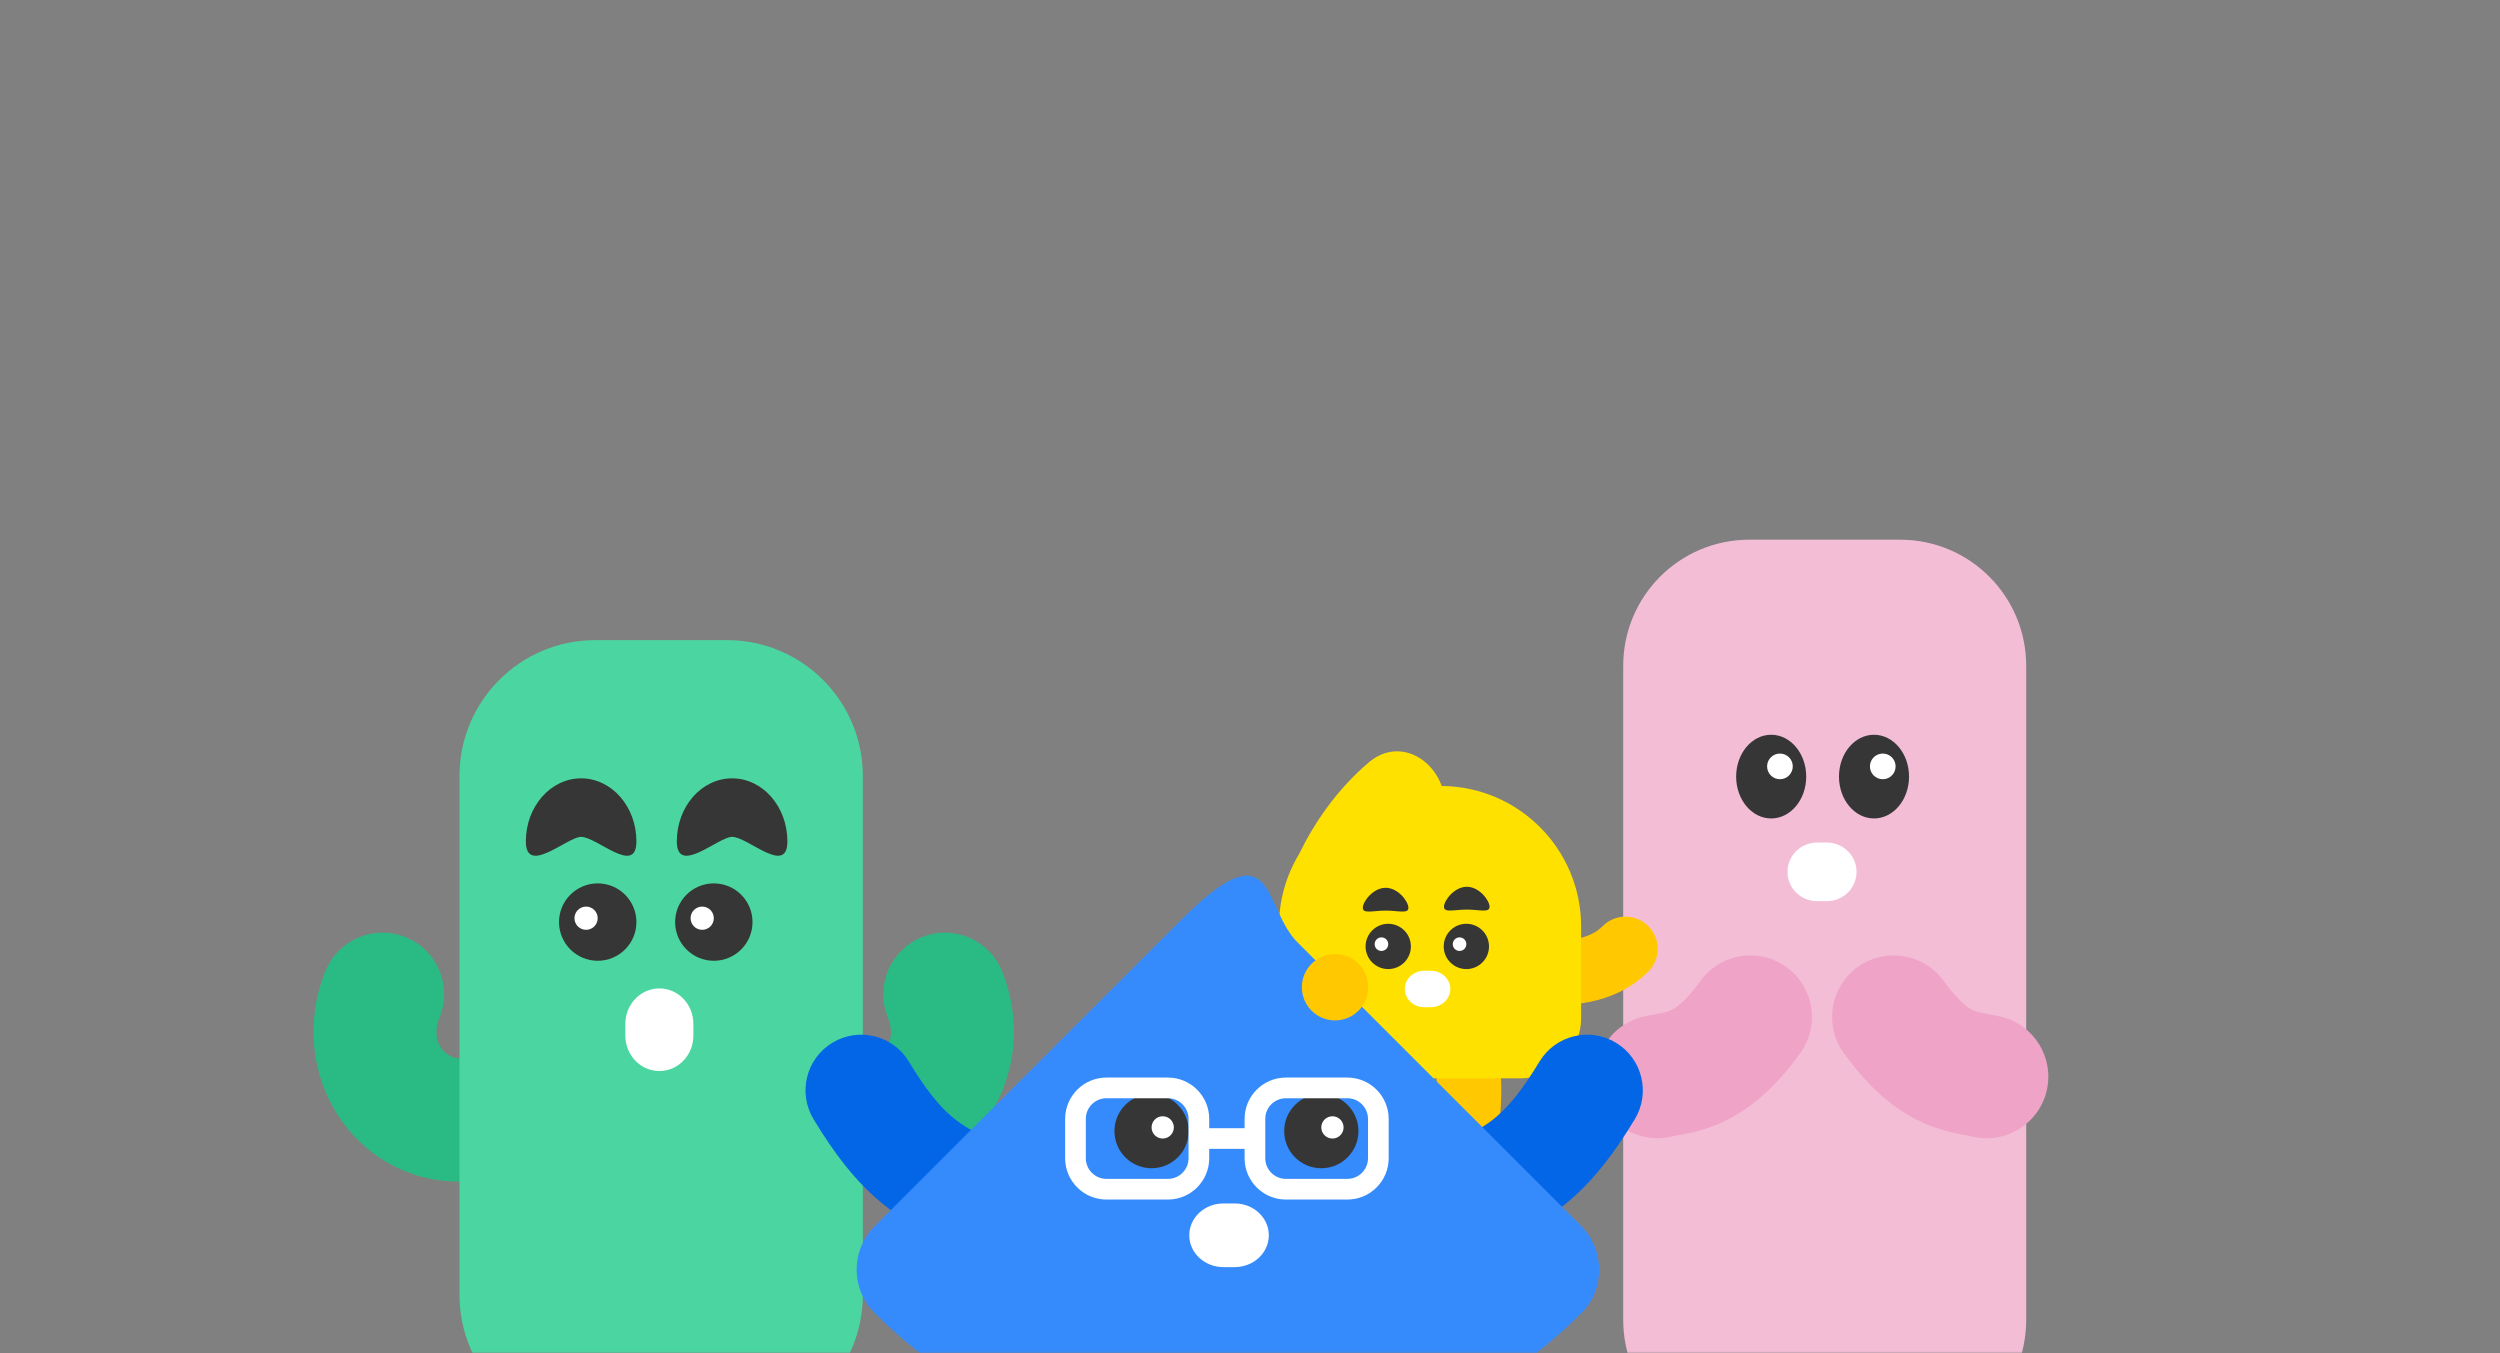 <svg width="630" height="341" viewBox="0 0 630 341" fill="none" xmlns="http://www.w3.org/2000/svg">
<rect x="0" y="0" width="630" height="341" fill="#808080" stroke="none"/>
<mask id="mask0_1581_8413" style="mask-type:alpha" maskUnits="userSpaceOnUse" x="0" y="0" width="630" height="341">
<rect width="630" height="341" fill="#D9D9D9"/>
</mask>
<g mask="url(#mask0_1581_8413)">
<path fill-rule="evenodd" clip-rule="evenodd" d="M446.527 300.75C454.834 302.872 459.848 311.326 457.726 319.633C454.4 332.658 448.949 375.162 458 429.677C459.404 438.135 453.686 446.13 445.228 447.534C436.77 448.938 428.775 443.22 427.371 434.762C417.678 376.377 423.162 329.502 427.645 311.95C429.766 303.643 438.22 298.629 446.527 300.75Z" fill="#EFA4C7"/>
<path fill-rule="evenodd" clip-rule="evenodd" d="M472.478 300.75C464.171 302.872 459.157 311.326 461.278 319.633C464.605 332.658 470.056 375.162 461.005 429.677C459.601 438.135 465.319 446.13 473.777 447.534C482.235 448.938 490.229 443.22 491.634 434.762C501.327 376.377 495.843 329.502 491.36 311.95C489.239 303.643 480.785 298.629 472.478 300.75Z" fill="#EFA4C7"/>
<path d="M510.601 332.635L510.602 167.776C510.602 150.227 496.375 136 478.826 136L440.826 136C423.277 136 409.05 150.227 409.05 167.776L409.05 332.635C409.05 350.184 423.277 364.411 440.826 364.411L478.826 364.411C496.375 364.411 510.601 350.184 510.601 332.635Z" fill="#F3BDD6"/>
<path fill-rule="evenodd" clip-rule="evenodd" d="M450.447 219.707C450.447 215.63 453.786 212.325 457.904 212.325H460.389C464.508 212.325 467.846 215.63 467.846 219.707C467.846 223.783 464.508 227.088 460.389 227.088H457.904C453.786 227.088 450.447 223.783 450.447 219.707Z" fill="white"/>
<ellipse cx="446.337" cy="195.704" rx="8.828" ry="10.545" fill="#363636"/>
<ellipse cx="448.545" cy="193.132" rx="3.234" ry="3.234" fill="white"/>
<ellipse cx="472.25" cy="195.704" rx="8.828" ry="10.545" fill="#363636"/>
<ellipse cx="474.458" cy="193.132" rx="3.234" ry="3.234" fill="white"/>
<path fill-rule="evenodd" clip-rule="evenodd" d="M450.171 243.69C457.126 248.703 458.701 258.405 453.688 265.361C447.381 274.11 440.988 279.556 434.142 282.738C430.816 284.283 427.828 285.083 425.476 285.587C424.504 285.796 423.563 285.968 422.902 286.089C422.814 286.105 422.732 286.12 422.654 286.134C421.886 286.276 421.544 286.346 421.313 286.401C412.98 288.42 404.589 283.301 402.571 274.968C400.553 266.636 405.671 258.245 414.004 256.226C415.169 255.944 416.283 255.738 417.035 255.6C417.13 255.582 417.221 255.565 417.308 255.549C418.013 255.42 418.481 255.334 418.971 255.229C419.924 255.025 420.512 254.835 421.057 254.582C421.955 254.165 424.49 252.771 428.501 247.207C433.514 240.252 443.216 238.677 450.171 243.69Z" fill="#EFA4C7"/>
<path fill-rule="evenodd" clip-rule="evenodd" d="M468.139 243.69C461.183 248.703 459.609 258.405 464.622 265.361C470.928 274.11 477.322 279.556 484.167 282.738C487.494 284.283 490.481 285.083 492.833 285.587C493.805 285.796 494.747 285.968 495.407 286.089C495.495 286.105 495.578 286.12 495.655 286.134C496.424 286.276 496.766 286.346 496.997 286.401C505.329 288.42 513.72 283.301 515.739 274.968C517.757 266.636 512.638 258.245 504.306 256.226C503.141 255.944 502.027 255.738 501.275 255.6C501.18 255.582 501.089 255.565 501.001 255.549C500.297 255.42 499.829 255.334 499.339 255.229C498.385 255.025 497.797 254.835 497.252 254.582C496.354 254.165 493.82 252.771 489.809 247.207C484.796 240.252 475.094 238.677 468.139 243.69Z" fill="#EFA4C7"/>
<path fill-rule="evenodd" clip-rule="evenodd" d="M156.25 321.985C163.951 325.752 167.141 335.049 163.374 342.751C161.309 346.975 156.003 366.171 164.223 392.029C166.821 400.2 162.303 408.929 154.132 411.526C145.962 414.124 137.232 409.606 134.635 401.435C124.112 368.334 129.74 340.855 135.484 329.11C139.251 321.408 148.548 318.218 156.25 321.985Z" fill="#2ABB84"/>
<path fill-rule="evenodd" clip-rule="evenodd" d="M176.245 321.985C168.544 325.752 165.354 335.049 169.121 342.751C171.186 346.974 176.492 366.171 168.272 392.029C165.674 400.199 170.192 408.929 178.363 411.526C186.533 414.124 195.263 409.606 197.86 401.435C208.383 368.334 202.755 340.854 197.011 329.11C193.244 321.408 183.947 318.218 176.245 321.985Z" fill="#2ABB84"/>
<path fill-rule="evenodd" clip-rule="evenodd" d="M102.153 236.136C110.113 239.32 113.985 248.355 110.801 256.315C108.092 263.087 112.745 266.72 115.793 266.72C124.366 266.72 131.316 273.67 131.316 282.244C131.316 290.818 124.366 297.768 115.793 297.768C89.086 297.768 71.747 270.353 81.974 244.784C85.158 236.824 94.193 232.952 102.153 236.136Z" fill="#2ABB84"/>
<path fill-rule="evenodd" clip-rule="evenodd" d="M232.357 236.136C224.396 239.32 220.524 248.354 223.709 256.315C226.417 263.087 221.765 266.72 218.717 266.72C210.144 266.72 203.193 273.67 203.193 282.244C203.193 290.817 210.144 297.768 218.717 297.768C245.423 297.768 262.763 270.353 252.536 244.784C249.351 236.824 240.317 232.952 232.357 236.136Z" fill="#2ABB84"/>
<path d="M115.795 195.534L115.795 326.314C115.795 345.214 131.116 360.535 150.016 360.535H183.207C202.107 360.535 217.428 345.214 217.428 326.314V195.534C217.428 176.634 202.107 161.313 183.207 161.313H150.016C131.116 161.313 115.795 176.634 115.795 195.534Z" fill="#4BD6A1"/>
<path fill-rule="evenodd" clip-rule="evenodd" d="M166.16 249.082C170.894 249.082 174.731 253.076 174.731 258.003L174.731 260.977C174.731 265.904 170.894 269.899 166.16 269.899C161.426 269.899 157.588 265.904 157.588 260.977L157.588 258.003C157.588 253.076 161.426 249.082 166.16 249.082Z" fill="white"/>
<path d="M198.421 212.022C198.421 220.793 188.464 210.888 184.489 210.888C181.006 210.888 170.558 220.793 170.558 212.022C170.558 203.252 176.795 196.142 184.489 196.142C192.183 196.142 198.421 203.252 198.421 212.022Z" fill="#363636"/>
<path d="M160.376 212.024C160.376 220.794 150.419 210.89 146.444 210.89C142.961 210.89 132.513 220.794 132.513 212.024C132.513 203.254 138.75 196.144 146.444 196.144C154.139 196.144 160.376 203.254 160.376 212.024Z" fill="#363636"/>
<ellipse cx="9.752" cy="9.752" rx="9.752" ry="9.752" transform="matrix(-1 0 0 1 160.377 222.612)" fill="#363636"/>
<ellipse cx="2.926" cy="2.926" rx="2.926" ry="2.926" transform="matrix(-1 0 0 1 150.619 228.463)" fill="white"/>
<ellipse cx="9.752" cy="9.752" rx="9.752" ry="9.752" transform="matrix(-1 0 0 1 189.635 222.612)" fill="#363636"/>
<ellipse cx="2.926" cy="2.926" rx="2.926" ry="2.926" transform="matrix(-1 0 0 1 179.881 228.463)" fill="white"/>
<path d="M389.997 244.843C394.038 245.484 403.621 245.234 409.623 239.11" stroke="#FFC800" stroke-width="16.231" stroke-linecap="round"/>
<path d="M330.908 242.808C328.985 246.42 323.012 253.919 314.509 255.019" stroke="#FFC800" stroke-width="16.231" stroke-linecap="round"/>
<path d="M369.518 265.785C370.051 268.92 370.796 276.693 369.518 282.712" stroke="#FFC800" stroke-width="16.231" stroke-linecap="round"/>
<path d="M351.886 265.785C351.354 268.92 350.609 276.693 351.886 282.712" stroke="#FFC800" stroke-width="16.231" stroke-linecap="round"/>
<path fill-rule="evenodd" clip-rule="evenodd" d="M327.387 215.185C331.198 207.34 336.881 198.974 344.935 192.121C351.816 186.266 360.485 190.322 363.311 198.069C382.74 198.222 398.443 214.019 398.443 233.484V256.504C398.443 264.914 391.625 271.733 383.214 271.733H337.528C329.118 271.733 322.3 264.914 322.3 256.504V233.484C322.3 226.788 324.158 220.525 327.387 215.185Z" fill="#FFE100"/>
<circle cx="5.708" cy="5.708" r="5.708" transform="matrix(-1 0 0 1 375.231 232.793)" fill="#363636"/>
<circle cx="1.712" cy="1.712" r="1.712" transform="matrix(-1 0 0 1 369.523 236.218)" fill="white"/>
<circle cx="5.708" cy="5.708" r="5.708" transform="matrix(-1 0 0 1 355.543 232.793)" fill="#363636"/>
<circle cx="1.712" cy="1.712" r="1.712" transform="matrix(-1 0 0 1 349.836 236.217)" fill="white"/>
<path d="M354.919 228.774C354.919 230.347 352.36 229.473 349.186 229.473C346.012 229.473 343.424 230.347 343.424 228.774C343.424 227.201 346.012 223.725 349.186 223.725C352.36 223.725 354.919 227.201 354.919 228.774Z" fill="#363636"/>
<path d="M375.374 228.518C375.374 230.09 372.815 229.217 369.641 229.217C366.467 229.217 363.879 230.09 363.879 228.518C363.879 226.945 366.467 223.469 369.641 223.469C372.815 223.469 375.374 226.945 375.374 228.518Z" fill="#363636"/>
<path fill-rule="evenodd" clip-rule="evenodd" d="M354.004 249.218C354.004 246.683 356.206 244.627 358.923 244.627H360.563C363.28 244.627 365.483 246.683 365.483 249.218C365.483 251.754 363.28 253.81 360.563 253.81H358.923C356.206 253.81 354.004 251.754 354.004 249.218Z" fill="white"/>
<path fill-rule="evenodd" clip-rule="evenodd" d="M209.772 262.76C203.136 266.764 201.002 275.39 205.007 282.026C215.823 299.952 224.316 305.939 236.268 311.952C248.212 317.96 259.01 318.712 266.43 318.204C274.163 317.674 280.001 310.975 279.471 303.243C278.941 295.511 272.243 289.672 264.511 290.202C260.914 290.449 255.369 290.142 248.882 286.878C242.403 283.619 237.587 281.694 229.038 267.525C225.034 260.889 216.408 258.756 209.772 262.76Z" fill="#0366E7"/>
<path fill-rule="evenodd" clip-rule="evenodd" d="M407.211 262.76C413.847 266.764 415.981 275.39 411.977 282.026C401.16 299.952 392.667 305.94 380.715 311.952C368.772 317.96 357.974 318.713 350.553 318.204C342.821 317.674 336.982 310.976 337.512 303.243C338.042 295.511 344.74 289.672 352.473 290.202C356.069 290.449 361.614 290.142 368.102 286.878C374.581 283.619 379.396 281.694 387.945 267.526C391.949 260.889 400.575 258.756 407.211 262.76Z" fill="#0366E7"/>
<path fill-rule="evenodd" clip-rule="evenodd" d="M292.646 321.795C300.086 323.967 304.356 331.759 302.184 339.199C298.269 352.612 298.231 371.103 302.22 385.255C304.323 392.715 299.98 400.467 292.52 402.57C285.06 404.672 277.308 400.329 275.206 392.87C269.839 373.829 269.801 349.97 275.242 331.334C277.414 323.894 285.206 319.623 292.646 321.795Z" fill="#0366E7"/>
<path fill-rule="evenodd" clip-rule="evenodd" d="M326.882 321.795C319.442 323.967 315.171 331.759 317.343 339.199C321.258 352.612 321.296 371.103 317.307 385.255C315.204 392.715 319.547 400.467 327.007 402.57C334.467 404.672 342.219 400.33 344.322 392.87C349.689 373.829 349.726 349.97 344.286 331.334C342.114 323.894 334.322 319.623 326.882 321.795Z" fill="#0366E7"/>
<path d="M398.574 330.84C349.438 379.958 269.521 379.957 220.385 330.84C214.363 324.82 214.363 315.073 220.385 309.053L298.582 230.886C321.718 208.268 318.038 228.959 327.238 237.744L398.574 309.053C404.406 315.073 404.501 324.916 398.574 330.84Z" fill="#358BFC"/>
<circle cx="290.197" cy="285.041" r="9.356" fill="#363636"/>
<circle cx="293.003" cy="284.105" r="2.807" fill="white"/>
<circle cx="332.971" cy="285.041" r="9.356" fill="#363636"/>
<circle cx="335.775" cy="284.106" r="2.807" fill="white"/>
<path fill-rule="evenodd" clip-rule="evenodd" d="M294.307 276.755H278.834C275.958 276.755 273.626 279.087 273.626 281.964V291.87C273.626 294.746 275.958 297.078 278.834 297.078H294.307C297.183 297.078 299.515 294.746 299.515 291.87V281.964C299.515 279.087 297.183 276.755 294.307 276.755ZM278.834 271.547C273.081 271.547 268.417 276.211 268.417 281.964V291.87C268.417 297.623 273.081 302.287 278.834 302.287H294.307C300.06 302.287 304.724 297.623 304.724 291.87V289.516C304.777 289.52 304.831 289.521 304.885 289.521H313.638V291.87C313.638 297.623 318.302 302.287 324.056 302.287H339.528C345.281 302.287 349.945 297.623 349.945 291.87V281.964C349.945 276.211 345.281 271.547 339.528 271.547H324.056C318.302 271.547 313.638 276.211 313.638 281.964V284.313H304.885C304.831 284.313 304.777 284.314 304.724 284.317V281.964C304.724 276.211 300.06 271.547 294.307 271.547H278.834ZM339.528 276.755H324.056C321.179 276.755 318.847 279.087 318.847 281.964V291.87C318.847 294.746 321.179 297.078 324.056 297.078H339.528C342.405 297.078 344.737 294.746 344.737 291.87V281.964C344.737 279.087 342.405 276.755 339.528 276.755Z" fill="white"/>
<path fill-rule="evenodd" clip-rule="evenodd" d="M299.696 311.291C299.696 306.862 303.543 303.272 308.288 303.272H311.152C315.898 303.272 319.744 306.862 319.744 311.291C319.744 315.72 315.898 319.31 311.152 319.31H308.288C303.543 319.31 299.696 315.72 299.696 311.291Z" fill="white"/>
<circle cx="336.429" cy="248.78" r="8.362" fill="#FFC800"/>
</g>
</svg>
